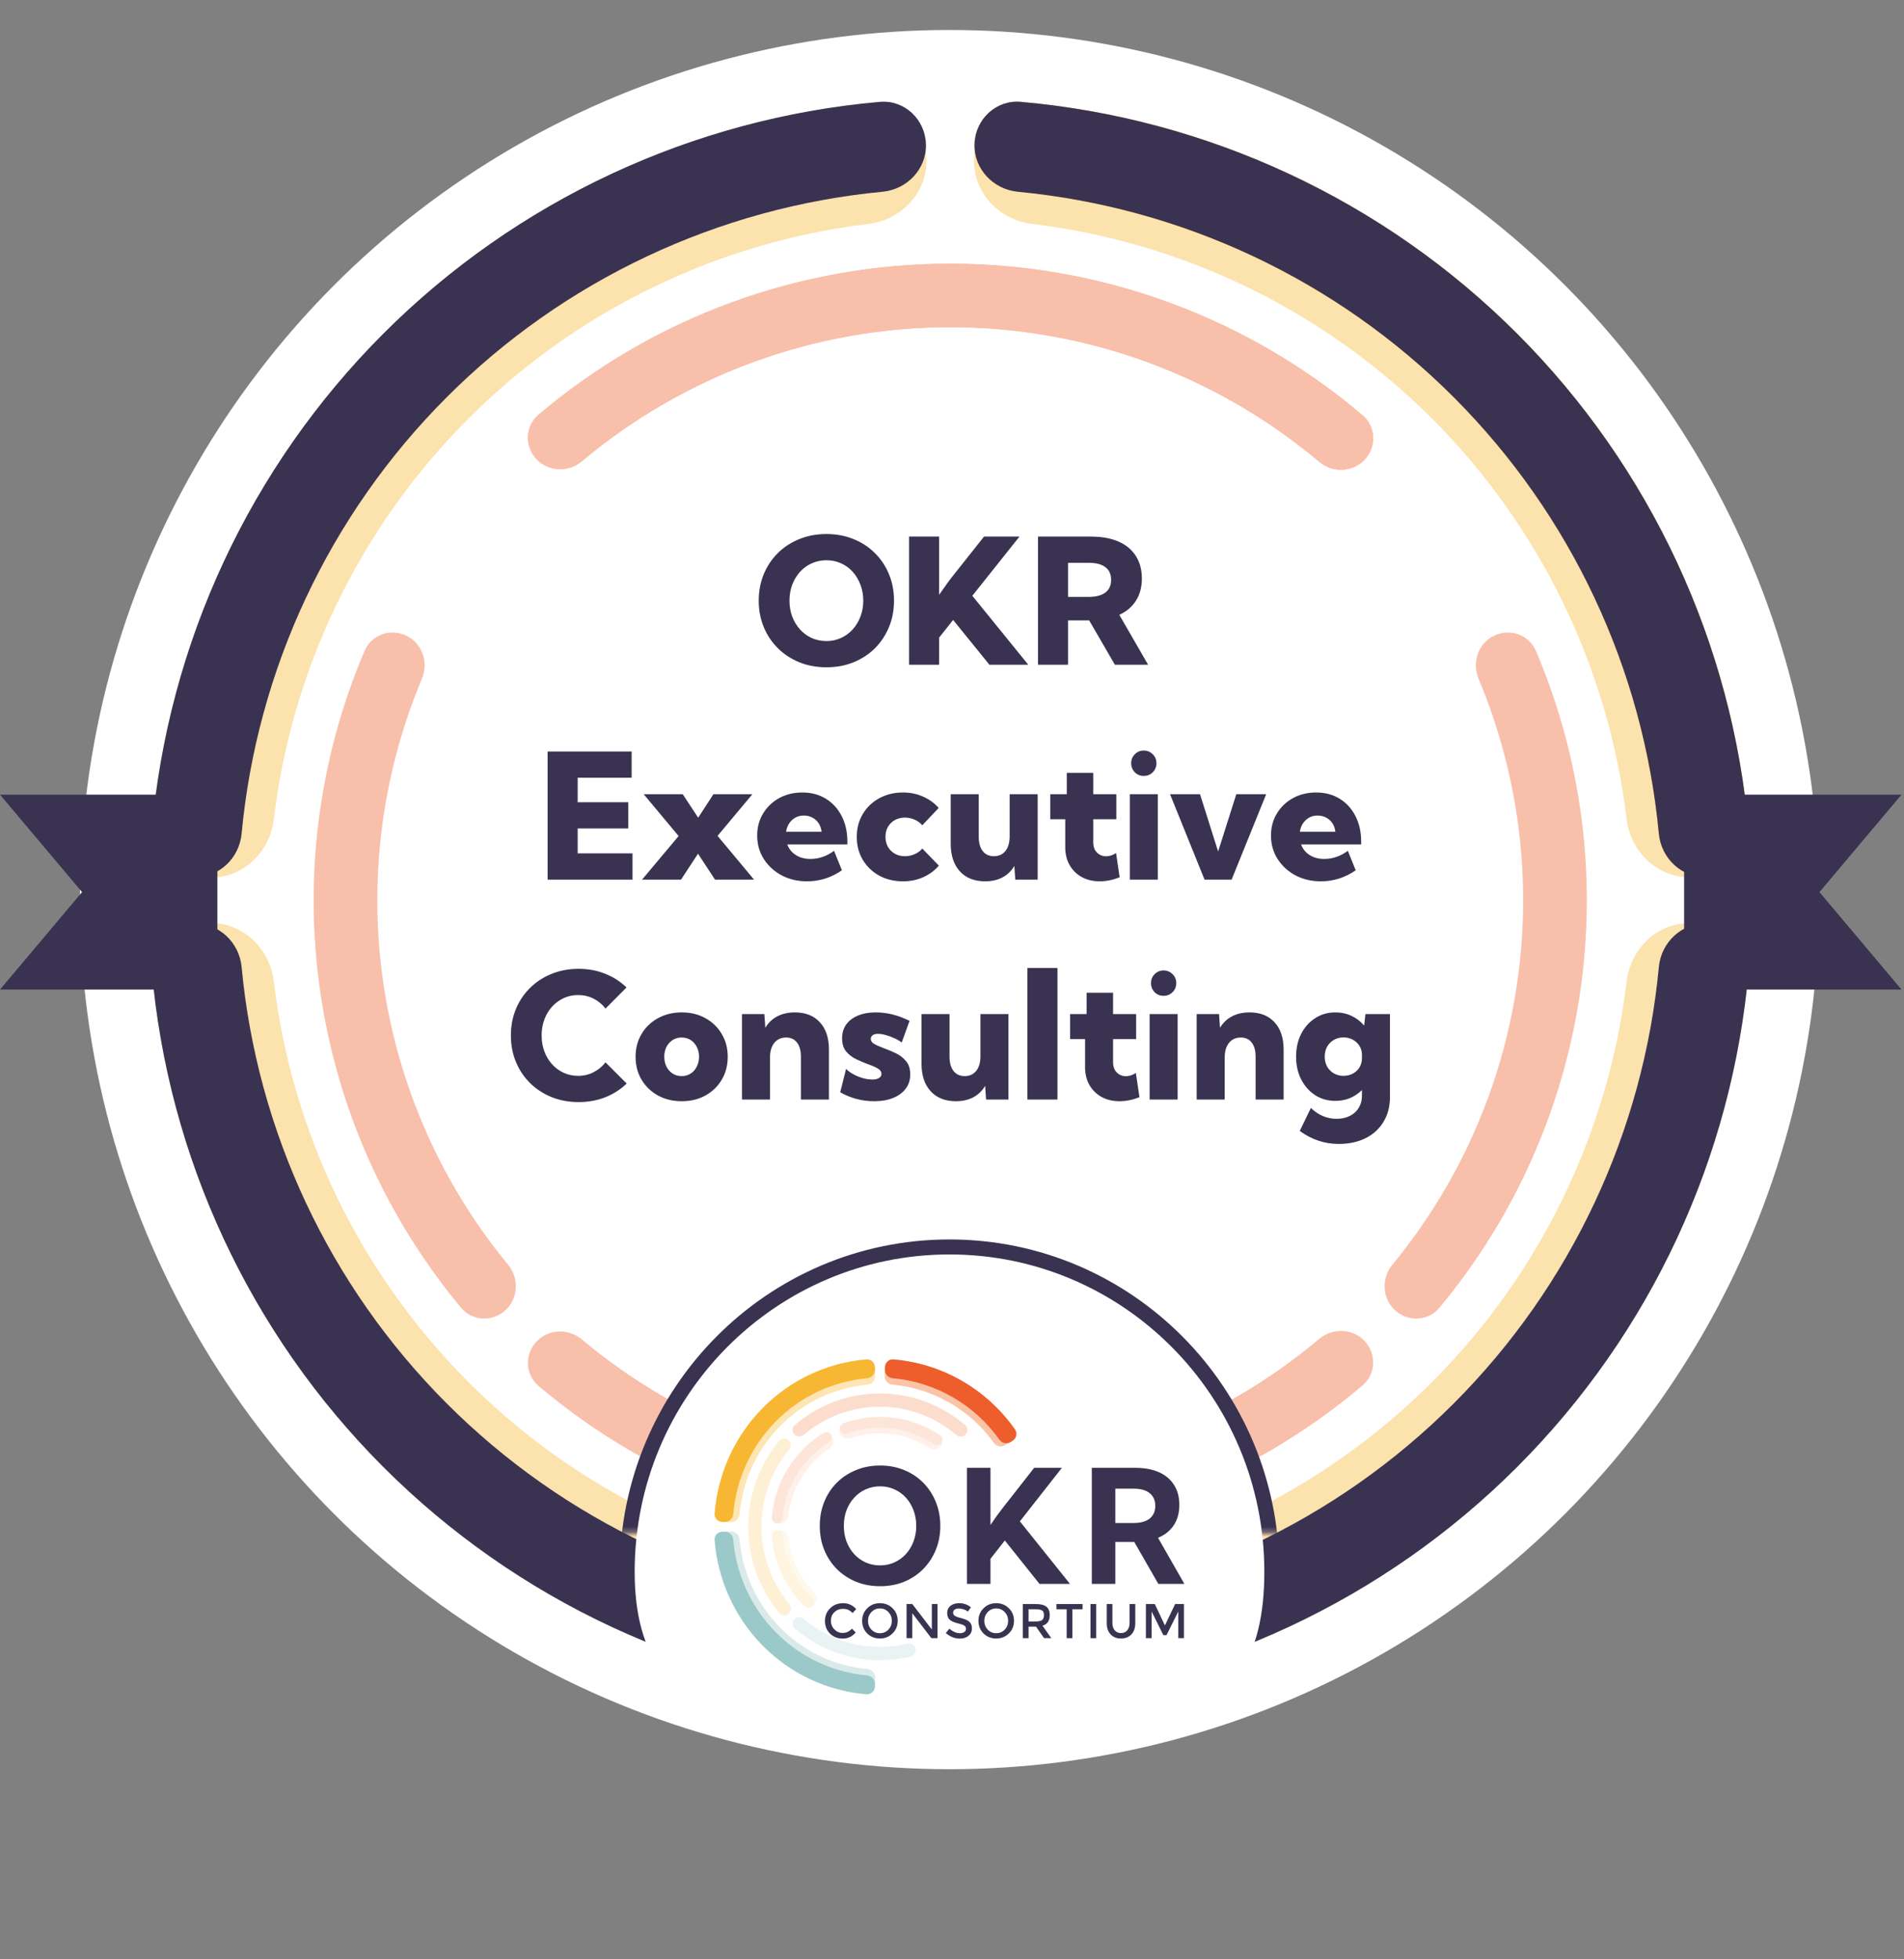 <?xml version="1.0" encoding="UTF-8"?> <svg xmlns="http://www.w3.org/2000/svg" width="381" height="392" viewBox="0 0 381 392" fill="none"><rect x="0" y="0" width="381" height="392" fill="#808080" stroke="none"/> <circle cx="190" cy="180" r="174" fill="white"></circle> <path d="M185.382 328.43C185.169 335.07 179.604 340.326 172.998 339.616C136.677 335.712 102.639 319.498 76.656 293.48C50.674 267.461 34.509 233.4 30.655 197.074C29.954 190.467 35.218 184.909 41.859 184.705C48.499 184.501 53.993 189.732 54.781 196.328C58.39 226.532 72.023 254.793 93.68 276.48C115.337 298.167 143.579 311.84 173.777 315.491C180.373 316.289 185.596 321.79 185.382 328.43Z" fill="#FCE2AD"></path> <path d="M185.382 31.863C185.169 25.223 179.604 19.967 172.998 20.677C136.677 24.581 102.639 40.795 76.656 66.813C50.674 92.832 34.509 126.893 30.655 163.219C29.954 169.826 35.218 175.384 41.859 175.588C48.499 175.792 53.993 170.561 54.781 163.965C58.39 133.761 72.023 105.5 93.68 83.813C115.337 62.126 143.579 48.453 173.777 44.802C180.373 44.004 185.596 38.503 185.382 31.863Z" fill="#FCE2AD"></path> <path d="M194.909 31.863C195.122 25.223 200.687 19.967 207.293 20.677C243.6 24.58 277.628 40.783 303.607 66.785C329.586 92.788 345.758 126.83 349.628 163.142C350.332 169.748 345.07 175.308 338.43 175.515C331.79 175.723 326.294 170.495 325.502 163.899C321.88 133.708 308.242 105.463 286.588 83.789C264.934 62.115 236.701 48.452 206.514 44.802C199.918 44.004 194.695 38.503 194.909 31.863Z" fill="#FCE2AD"></path> <path d="M107.355 91.859C104.957 89.301 105.076 85.269 107.75 83.001C130.736 63.504 159.958 52.742 190.236 52.764C220.513 52.785 249.72 63.587 272.679 83.116C275.35 85.388 275.463 89.42 273.061 91.975C270.659 94.53 266.651 94.638 263.967 92.38C243.372 75.057 217.274 65.482 190.227 65.463C163.18 65.444 137.068 74.982 116.449 92.277C113.762 94.531 109.754 94.417 107.355 91.859Z" fill="#F8BFAB"></path> <path d="M107.355 268.434C104.957 270.992 105.076 275.024 107.75 277.292C130.736 296.789 159.958 307.55 190.236 307.529C220.513 307.508 249.72 296.706 272.679 277.177C275.35 274.905 275.463 270.873 273.061 268.318C270.659 265.763 266.651 265.655 263.967 267.913C243.372 285.236 217.274 294.811 190.227 294.83C163.18 294.849 137.068 285.311 116.449 268.016C113.762 265.762 109.754 265.876 107.355 268.434Z" fill="#F8BFAB"></path> <path d="M107.355 91.859C104.957 89.301 105.076 85.269 107.75 83.001C130.736 63.504 159.958 52.742 190.236 52.764C220.513 52.785 249.72 63.587 272.679 83.116C275.35 85.388 275.463 89.42 273.061 91.975C270.659 94.53 266.651 94.638 263.967 92.38C243.372 75.057 217.274 65.482 190.227 65.463C163.18 65.444 137.068 74.982 116.449 92.277C113.762 94.531 109.754 94.417 107.355 91.859Z" fill="#F8BFAB"></path> <path d="M298.963 127.203C302.126 125.664 305.954 126.976 307.333 130.212C316.508 151.741 319.59 175.426 316.177 198.661C312.764 221.897 303.001 243.695 288.022 261.676C285.77 264.379 281.727 264.534 279.141 262.151C276.554 259.767 276.404 255.748 278.64 253.033C291.892 236.945 300.533 217.512 303.574 196.81C306.615 176.109 303.927 155.012 295.862 135.792C294.501 132.548 295.8 128.742 298.963 127.203Z" fill="#F8BFAB"></path> <path d="M81.33 127.203C78.166 125.664 74.339 126.976 72.96 130.212C63.785 151.741 60.703 175.426 64.116 198.661C67.529 221.897 77.293 243.695 92.271 261.676C94.523 264.379 98.566 264.534 101.152 262.151C103.739 259.767 103.889 255.748 101.653 253.033C88.401 236.945 79.76 217.512 76.719 196.81C73.678 176.109 76.366 155.012 84.431 135.792C85.792 132.548 84.493 128.742 81.33 127.203Z" fill="#F8BFAB"></path> <path d="M185.284 331.476C185.125 336.434 180.972 340.349 176.032 339.913C138.576 336.605 103.361 320.221 76.656 293.48C49.952 266.738 33.618 231.501 30.362 194.04C29.933 189.099 33.854 184.951 38.812 184.799C43.769 184.647 47.883 188.548 48.347 193.486C51.439 226.378 65.89 257.28 89.366 280.788C112.842 304.297 143.723 318.791 176.611 321.929C181.548 322.401 185.444 326.519 185.284 331.476Z" fill="#3A3251"></path> <path d="M194.909 328.43C195.122 335.07 200.687 340.326 207.293 339.616C243.614 335.712 277.652 319.498 303.635 293.48C329.617 267.461 345.782 233.4 349.636 197.074C350.337 190.467 345.073 184.909 338.432 184.705C331.792 184.501 326.298 189.732 325.51 196.328C321.901 226.532 308.268 254.793 286.611 276.48C264.954 298.167 236.712 311.84 206.514 315.491C199.918 316.289 194.695 321.79 194.909 328.43Z" fill="#FCE2AD"></path> <path d="M195.007 331.476C195.166 336.434 199.319 340.349 204.259 339.913C241.715 336.605 276.93 320.221 303.635 293.48C330.339 266.738 346.673 231.501 349.929 194.04C350.358 189.099 346.437 184.951 341.479 184.799C336.522 184.647 332.409 188.548 331.944 193.486C328.852 226.378 314.401 257.28 290.925 280.788C267.449 304.297 236.568 318.791 203.68 321.929C198.743 322.401 194.847 326.519 195.007 331.476Z" fill="#3A3251"></path> <path d="M185.284 28.817C185.125 23.859 180.972 19.944 176.032 20.38C138.576 23.688 103.361 40.072 76.656 66.813C49.952 93.555 33.618 128.792 30.362 166.253C29.933 171.194 33.854 175.342 38.812 175.494C43.77 175.646 47.883 171.745 48.347 166.807C51.439 133.915 65.891 103.013 89.366 79.505C112.842 55.996 143.723 41.502 176.611 38.364C181.548 37.892 185.444 33.774 185.284 28.817Z" fill="#3A3251"></path> <path d="M195.007 28.817C195.166 23.859 199.319 19.944 204.259 20.38C241.715 23.688 276.93 40.072 303.635 66.813C330.339 93.555 346.673 128.792 349.929 166.253C350.358 171.194 346.437 175.342 341.479 175.494C336.522 175.646 332.409 171.745 331.944 166.807C328.852 133.915 314.401 103.013 290.925 79.505C267.449 55.996 236.568 41.502 203.68 38.364C198.743 37.892 194.847 33.774 195.007 28.817Z" fill="#F8B732"></path> <path d="M195.007 28.817C195.166 23.859 199.319 19.944 204.259 20.38C241.714 23.688 276.928 40.07 303.632 66.81C330.336 93.55 346.671 128.786 349.928 166.245C350.358 171.186 346.436 175.334 341.479 175.486C336.521 175.639 332.408 171.738 331.944 166.8C328.85 133.91 314.398 103.009 290.922 79.502C267.447 55.995 236.566 41.502 203.68 38.364C198.743 37.892 194.847 33.774 195.007 28.817Z" fill="#3A3251"></path> <path d="M0 159H43.5V198H0L16.419 178.5L0 159Z" fill="#3A3251"></path> <path d="M380.5 159H337V198H380.5L364.081 178.5L380.5 159Z" fill="#3A3251"></path> <path d="M165.378 133.513C163.418 133.513 161.612 133.182 159.96 132.521C158.32 131.849 156.89 130.915 155.671 129.719C154.452 128.511 153.506 127.098 152.834 125.48C152.162 123.863 151.826 122.097 151.826 120.183C151.826 118.269 152.162 116.503 152.834 114.885C153.506 113.267 154.446 111.86 155.654 110.664C156.873 109.456 158.308 108.522 159.96 107.861C161.612 107.189 163.418 106.853 165.378 106.853C167.338 106.853 169.138 107.189 170.778 107.861C172.43 108.522 173.86 109.456 175.068 110.664C176.276 111.86 177.215 113.267 177.888 114.885C178.56 116.503 178.896 118.269 178.896 120.183C178.896 122.097 178.56 123.863 177.888 125.48C177.215 127.098 176.276 128.511 175.068 129.719C173.86 130.915 172.43 131.849 170.778 132.521C169.138 133.182 167.338 133.513 165.378 133.513ZM165.378 128.266C166.426 128.266 167.395 128.061 168.283 127.651C169.183 127.241 169.964 126.671 170.625 125.942C171.297 125.201 171.815 124.341 172.18 123.361C172.556 122.382 172.744 121.322 172.744 120.183C172.744 119.043 172.556 117.984 172.18 117.004C171.815 116.024 171.302 115.164 170.642 114.423C169.981 113.683 169.2 113.113 168.3 112.714C167.4 112.304 166.426 112.099 165.378 112.099C164.33 112.099 163.35 112.304 162.438 112.714C161.538 113.113 160.752 113.683 160.08 114.423C159.419 115.164 158.901 116.024 158.525 117.004C158.16 117.984 157.978 119.043 157.978 120.183C157.978 121.322 158.16 122.382 158.525 123.361C158.901 124.341 159.419 125.201 160.08 125.942C160.752 126.682 161.538 127.258 162.438 127.668C163.35 128.067 164.33 128.266 165.378 128.266ZM187.919 133H181.904V107.365H187.919V119.021C188.478 118.212 189.007 117.46 189.509 116.765C190.021 116.058 190.454 115.489 190.808 115.056L196.909 107.365H204.001L194.567 119.208L205.761 133H197.985L190.722 124.045L187.919 127.583V133ZM229.738 133H223.09L217.946 124.13H213.725V133H207.709V107.365H218.322C220.464 107.365 222.293 107.696 223.808 108.356C225.323 109.017 226.48 109.974 227.277 111.228C228.086 112.481 228.491 113.99 228.491 115.756C228.491 117.477 228.098 118.952 227.312 120.183C226.537 121.413 225.426 122.359 223.979 123.02L229.738 133ZM213.725 119.431H217.861C219.319 119.431 220.43 119.14 221.193 118.559C221.957 117.978 222.338 117.135 222.338 116.03C222.338 114.913 221.957 114.064 221.193 113.483C220.43 112.902 219.319 112.612 217.861 112.612H213.725V119.431ZM109.58 176V150.365H126.396V155.612H115.595V160.517H125.712V165.763H115.595V170.753H126.567V176H109.58ZM136.274 176H128.481L135.795 167.284L128.806 158.91H136.616L139.709 163.61L142.768 158.91H150.561L143.588 167.25L150.886 176H143.076L139.675 170.822L136.274 176ZM168.471 174.137C166.341 175.607 164.022 176.342 161.516 176.342C159.624 176.342 157.921 175.943 156.406 175.146C154.902 174.337 153.711 173.243 152.834 171.864C151.957 170.486 151.518 168.925 151.518 167.182C151.518 165.53 151.911 164.06 152.697 162.772C153.483 161.474 154.554 160.448 155.91 159.696C157.277 158.944 158.821 158.568 160.542 158.568C162.33 158.568 163.903 158.984 165.258 159.816C166.614 160.648 167.668 161.804 168.42 163.285C169.183 164.755 169.565 166.464 169.565 168.412V168.959H157.534C157.739 169.517 158.046 170.013 158.457 170.446C158.878 170.879 159.402 171.226 160.029 171.488C160.655 171.739 161.373 171.864 162.182 171.864C163.857 171.864 165.429 171.323 166.899 170.241L168.471 174.137ZM157.294 166.43H164.404C164.335 165.792 164.142 165.228 163.823 164.738C163.504 164.248 163.082 163.866 162.558 163.593C162.045 163.319 161.47 163.183 160.832 163.183C160.183 163.183 159.607 163.331 159.106 163.627C158.616 163.912 158.212 164.299 157.893 164.789C157.585 165.268 157.386 165.814 157.294 166.43ZM187.868 173.197C187.036 174.177 186.005 174.946 184.775 175.504C183.544 176.063 182.183 176.342 180.69 176.342C178.913 176.342 177.324 175.96 175.922 175.197C174.532 174.422 173.439 173.368 172.641 172.035C171.844 170.691 171.445 169.164 171.445 167.455C171.445 165.746 171.844 164.225 172.641 162.892C173.439 161.548 174.532 160.494 175.922 159.73C177.324 158.956 178.913 158.568 180.69 158.568C182.172 158.568 183.522 158.847 184.741 159.406C185.971 159.953 187.002 160.705 187.834 161.662L184.553 165.131C184.154 164.652 183.641 164.276 183.015 164.003C182.399 163.729 181.756 163.593 181.083 163.593C180.332 163.593 179.659 163.758 179.067 164.088C178.486 164.407 178.024 164.857 177.683 165.438C177.352 166.02 177.187 166.68 177.187 167.421C177.187 168.184 177.352 168.862 177.683 169.455C178.024 170.036 178.486 170.491 179.067 170.822C179.659 171.152 180.332 171.317 181.083 171.317C181.756 171.317 182.405 171.181 183.032 170.907C183.658 170.634 184.165 170.258 184.553 169.779L187.868 173.197ZM207.641 176H203.164L202.976 173.266C202.383 174.268 201.591 175.032 200.6 175.556C199.609 176.08 198.452 176.342 197.131 176.342C194.978 176.342 193.291 175.675 192.072 174.342C190.853 173.009 190.244 171.169 190.244 168.822V158.91H195.849V167.404C195.849 168.646 196.117 169.608 196.652 170.292C197.188 170.976 197.928 171.317 198.874 171.317C199.865 171.317 200.64 170.964 201.198 170.258C201.757 169.551 202.036 168.577 202.036 167.335V158.91H207.641V176ZM224.047 175.539C222.68 176.074 221.353 176.342 220.065 176.342C218.71 176.342 217.508 176.057 216.459 175.487C215.423 174.906 214.614 174.109 214.033 173.095C213.452 172.069 213.161 170.879 213.161 169.523V163.917H210.17V158.91H213.469V154.638H218.767V158.91H223.381V163.917H218.767V168.515C218.767 169.415 219.017 170.11 219.519 170.6C220.02 171.09 220.624 171.334 221.33 171.334C222.014 171.334 222.68 171.118 223.33 170.685L224.047 175.539ZM228.867 155.253C228.16 155.253 227.562 155.008 227.072 154.518C226.594 154.017 226.354 153.413 226.354 152.707C226.354 152.012 226.594 151.419 227.072 150.929C227.562 150.428 228.16 150.177 228.867 150.177C229.584 150.177 230.188 150.428 230.678 150.929C231.168 151.419 231.413 152.012 231.413 152.707C231.413 153.413 231.168 154.017 230.678 154.518C230.188 155.008 229.584 155.253 228.867 155.253ZM231.687 176H226.081V158.91H231.687V176ZM253.374 158.91L246.452 176H241.035L234.13 158.91H240.129L243.752 170.377L247.392 158.91H253.374ZM271.284 174.137C269.153 175.607 266.835 176.342 264.328 176.342C262.437 176.342 260.734 175.943 259.218 175.146C257.714 174.337 256.524 173.243 255.646 171.864C254.769 170.486 254.331 168.925 254.331 167.182C254.331 165.53 254.724 164.06 255.51 162.772C256.296 161.474 257.367 160.448 258.723 159.696C260.09 158.944 261.634 158.568 263.354 158.568C265.143 158.568 266.715 158.984 268.071 159.816C269.427 160.648 270.48 161.804 271.232 163.285C271.996 164.755 272.377 166.464 272.377 168.412V168.959H260.346C260.551 169.517 260.859 170.013 261.269 170.446C261.691 170.879 262.215 171.226 262.841 171.488C263.468 171.739 264.186 171.864 264.995 171.864C266.669 171.864 268.242 171.323 269.711 170.241L271.284 174.137ZM260.107 166.43H267.216C267.148 165.792 266.954 165.228 266.635 164.738C266.316 164.248 265.895 163.866 265.371 163.593C264.858 163.319 264.283 163.183 263.645 163.183C262.995 163.183 262.42 163.331 261.918 163.627C261.429 163.912 261.024 164.299 260.705 164.789C260.397 165.268 260.198 165.814 260.107 166.43ZM125.405 216.804C124.208 217.966 122.79 218.878 121.149 219.539C119.509 220.188 117.72 220.513 115.783 220.513C113.835 220.513 112.035 220.182 110.383 219.521C108.731 218.849 107.295 217.915 106.076 216.719C104.857 215.511 103.911 214.098 103.239 212.48C102.567 210.863 102.231 209.097 102.231 207.183C102.231 205.269 102.567 203.503 103.239 201.885C103.911 200.267 104.857 198.86 106.076 197.664C107.295 196.456 108.731 195.522 110.383 194.861C112.035 194.189 113.835 193.853 115.783 193.853C117.709 193.853 119.486 194.183 121.115 194.844C122.744 195.493 124.163 196.405 125.371 197.578L121.167 201.799C120.517 200.956 119.72 200.295 118.774 199.817C117.828 199.338 116.797 199.099 115.681 199.099C114.644 199.099 113.681 199.304 112.792 199.714C111.904 200.125 111.129 200.694 110.468 201.423C109.807 202.153 109.295 203.007 108.93 203.987C108.566 204.967 108.383 206.026 108.383 207.166C108.383 208.328 108.566 209.399 108.93 210.378C109.295 211.347 109.807 212.201 110.468 212.942C111.129 213.671 111.904 214.241 112.792 214.651C113.681 215.061 114.644 215.266 115.681 215.266C116.797 215.266 117.823 215.027 118.757 214.548C119.702 214.07 120.506 213.409 121.167 212.566L125.405 216.804ZM136.428 220.342C134.65 220.342 133.061 219.96 131.66 219.197C130.27 218.422 129.176 217.368 128.378 216.035C127.581 214.691 127.182 213.164 127.182 211.455C127.182 209.746 127.581 208.225 128.378 206.892C129.176 205.548 130.27 204.494 131.66 203.73C133.061 202.956 134.65 202.568 136.428 202.568C138.205 202.568 139.783 202.956 141.162 203.73C142.552 204.494 143.64 205.548 144.426 206.892C145.223 208.225 145.622 209.746 145.622 211.455C145.622 213.164 145.223 214.691 144.426 216.035C143.64 217.368 142.552 218.422 141.162 219.197C139.783 219.96 138.205 220.342 136.428 220.342ZM136.411 215.317C137.071 215.317 137.664 215.152 138.188 214.822C138.712 214.491 139.122 214.03 139.418 213.438C139.726 212.845 139.88 212.173 139.88 211.421C139.88 210.692 139.726 210.037 139.418 209.456C139.122 208.875 138.712 208.419 138.188 208.088C137.664 207.758 137.071 207.593 136.411 207.593C135.738 207.593 135.14 207.758 134.616 208.088C134.092 208.419 133.676 208.875 133.369 209.456C133.072 210.037 132.924 210.692 132.924 211.421C132.924 212.173 133.072 212.845 133.369 213.438C133.676 214.03 134.092 214.491 134.616 214.822C135.14 215.152 135.738 215.317 136.411 215.317ZM165.874 220H160.268V211.438C160.268 210.219 160.006 209.273 159.482 208.601C158.969 207.929 158.24 207.593 157.294 207.593C156.645 207.593 156.075 207.752 155.585 208.071C155.107 208.39 154.737 208.846 154.475 209.438C154.213 210.031 154.082 210.743 154.082 211.575V220H148.476V202.91H152.954L153.142 205.645C153.745 204.642 154.549 203.879 155.551 203.354C156.554 202.83 157.722 202.568 159.055 202.568C161.185 202.568 162.854 203.229 164.062 204.551C165.27 205.861 165.874 207.678 165.874 210.002V220ZM168.129 218.547L169.309 213.865C169.639 214.229 170.1 214.577 170.693 214.907C171.285 215.238 171.923 215.505 172.607 215.71C173.302 215.904 173.951 216.001 174.555 216.001C175.136 216.001 175.586 215.898 175.905 215.693C176.224 215.488 176.384 215.215 176.384 214.873C176.384 214.554 176.258 214.286 176.008 214.07C175.757 213.842 175.427 213.637 175.017 213.455C174.606 213.272 174.139 213.09 173.615 212.908C172.886 212.634 172.123 212.31 171.325 211.934C170.528 211.546 169.855 211.028 169.309 210.378C168.773 209.718 168.505 208.84 168.505 207.747C168.505 206.687 168.779 205.77 169.326 204.995C169.884 204.22 170.67 203.622 171.684 203.201C172.698 202.779 173.889 202.568 175.256 202.568C177.5 202.568 179.75 203.132 182.006 204.26L180.434 208.601C180.069 208.305 179.602 208.026 179.033 207.764C178.463 207.49 177.876 207.274 177.272 207.114C176.68 206.943 176.156 206.858 175.7 206.858C175.233 206.858 174.874 206.949 174.624 207.131C174.373 207.314 174.248 207.559 174.248 207.866C174.248 208.14 174.356 208.385 174.572 208.601C174.789 208.806 175.102 209 175.512 209.182C175.922 209.364 176.395 209.558 176.931 209.763C177.705 210.037 178.492 210.367 179.289 210.754C180.087 211.142 180.759 211.666 181.306 212.327C181.864 212.987 182.143 213.87 182.143 214.976C182.143 216.058 181.847 217.004 181.254 217.812C180.662 218.61 179.825 219.231 178.742 219.675C177.671 220.12 176.407 220.342 174.948 220.342C172.51 220.342 170.237 219.744 168.129 218.547ZM201.796 220H197.319L197.131 217.266C196.538 218.268 195.747 219.032 194.755 219.556C193.764 220.08 192.608 220.342 191.286 220.342C189.133 220.342 187.447 219.675 186.228 218.342C185.008 217.009 184.399 215.169 184.399 212.822V202.91H190.004V211.404C190.004 212.646 190.272 213.608 190.808 214.292C191.343 214.976 192.084 215.317 193.029 215.317C194.021 215.317 194.795 214.964 195.354 214.258C195.912 213.551 196.191 212.577 196.191 211.335V202.91H201.796V220ZM211.606 220H205.59V193.682H211.606V220ZM228.012 219.539C226.645 220.074 225.318 220.342 224.03 220.342C222.674 220.342 221.472 220.057 220.424 219.487C219.388 218.906 218.579 218.109 217.998 217.095C217.417 216.069 217.126 214.879 217.126 213.523V207.917H214.135V202.91H217.434V198.638H222.731V202.91H227.346V207.917H222.731V212.515C222.731 213.415 222.982 214.11 223.483 214.6C223.985 215.09 224.589 215.334 225.295 215.334C225.979 215.334 226.645 215.118 227.294 214.685L228.012 219.539ZM232.832 199.253C232.125 199.253 231.527 199.008 231.037 198.518C230.559 198.017 230.319 197.413 230.319 196.707C230.319 196.012 230.559 195.419 231.037 194.929C231.527 194.428 232.125 194.177 232.832 194.177C233.549 194.177 234.153 194.428 234.643 194.929C235.133 195.419 235.378 196.012 235.378 196.707C235.378 197.413 235.133 198.017 234.643 198.518C234.153 199.008 233.549 199.253 232.832 199.253ZM235.651 220H230.046V202.91H235.651V220ZM256.86 220H251.254V211.438C251.254 210.219 250.992 209.273 250.468 208.601C249.956 207.929 249.226 207.593 248.281 207.593C247.631 207.593 247.062 207.752 246.572 208.071C246.093 208.39 245.723 208.846 245.461 209.438C245.199 210.031 245.068 210.743 245.068 211.575V220H239.462V202.91H243.94L244.128 205.645C244.732 204.642 245.535 203.879 246.538 203.354C247.54 202.83 248.708 202.568 250.041 202.568C252.172 202.568 253.841 203.229 255.048 204.551C256.256 205.861 256.86 207.678 256.86 210.002V220ZM267.216 220.273C265.701 220.273 264.351 219.892 263.166 219.128C261.981 218.354 261.047 217.3 260.363 215.967C259.691 214.634 259.355 213.118 259.355 211.421C259.355 209.712 259.691 208.197 260.363 206.875C261.047 205.542 261.981 204.494 263.166 203.73C264.351 202.956 265.701 202.568 267.216 202.568C268.39 202.568 269.466 202.802 270.446 203.269C271.426 203.725 272.269 204.368 272.976 205.2L273.232 202.91H278.137V219.521C278.137 221.39 277.709 223.031 276.855 224.443C276.012 225.856 274.821 226.95 273.283 227.725C271.745 228.499 269.945 228.887 267.883 228.887C265.057 228.887 262.46 228.021 260.09 226.289L262.312 221.692C263.815 223.139 265.536 223.862 267.473 223.862C268.475 223.862 269.353 223.669 270.104 223.281C270.868 222.905 271.46 222.37 271.882 221.675C272.315 220.98 272.531 220.182 272.531 219.282V218.103C271.848 218.787 271.056 219.322 270.156 219.709C269.256 220.085 268.276 220.273 267.216 220.273ZM268.823 215.266C269.518 215.266 270.144 215.118 270.703 214.822C271.261 214.526 271.705 214.11 272.036 213.574C272.366 213.039 272.531 212.435 272.531 211.763V211.045C272.531 210.373 272.36 209.775 272.019 209.25C271.688 208.726 271.244 208.316 270.686 208.02C270.127 207.724 269.506 207.576 268.823 207.576C268.116 207.576 267.478 207.741 266.909 208.071C266.339 208.402 265.889 208.857 265.559 209.438C265.24 210.02 265.08 210.68 265.08 211.421C265.08 212.161 265.24 212.822 265.559 213.403C265.889 213.984 266.339 214.44 266.909 214.771C267.478 215.101 268.116 215.266 268.823 215.266Z" fill="#3A3251"></path> <path d="M253 314.5C253 349.57 226.794 346 192 346C157.206 346 127 349.57 127 314.5C127 279.43 155.206 251 190 251C224.794 251 253 279.43 253 314.5Z" fill="white"></path> <mask id="mask0_416_274" style="mask-type:alpha" maskUnits="userSpaceOnUse" x="84" y="215" width="212" height="92"> <rect x="84.766" y="215" width="210.469" height="91.718" fill="#D9D9D9"></rect> </mask> <g mask="url(#mask0_416_274)"> <path d="M190 379.5C225.634 379.5 254.5 350.387 254.5 314.5C254.5 278.613 225.634 249.5 190 249.5C154.366 249.5 125.5 278.613 125.5 314.5C125.5 350.387 154.366 379.5 190 379.5Z" fill="white" stroke="#3A3251" stroke-width="3"></path> </g> <path d="M175.062 337.454C175.034 338.356 174.288 339.068 173.401 338.995C165.562 338.353 158.183 334.907 152.601 329.245C147.019 323.583 143.628 316.104 143.005 308.163C142.934 307.264 143.638 306.51 144.528 306.482L146.278 306.427C147.169 306.4 147.908 307.109 147.986 308.008C148.565 314.667 151.435 320.929 156.122 325.683C160.809 330.438 166.988 333.354 173.561 333.95C174.448 334.03 175.147 334.78 175.118 335.681L175.062 337.454Z" fill="#DAEAE9"></path> <path d="M175.062 273.546C175.034 272.644 174.288 271.932 173.401 272.005C165.562 272.647 158.183 276.093 152.601 281.755C147.019 287.417 143.628 294.896 143.005 302.837C142.934 303.736 143.638 304.49 144.528 304.518L146.278 304.573C147.169 304.6 147.908 303.891 147.986 302.992C148.565 296.333 151.435 290.071 156.122 285.317C160.809 280.562 166.988 277.646 173.561 277.05C174.448 276.97 175.147 276.22 175.118 275.319L175.062 273.546Z" fill="#FDE5B4"></path> <path d="M177.089 273.546C177.118 272.644 177.863 271.932 178.751 272.005C183.552 272.399 188.218 273.847 192.421 276.257C196.623 278.668 200.25 281.975 203.054 285.943C203.572 286.676 203.353 287.69 202.605 288.179L201.132 289.14C200.384 289.628 199.39 289.407 198.865 288.678C196.502 285.393 193.471 282.652 189.969 280.644C186.467 278.635 182.586 277.413 178.59 277.05C177.703 276.97 177.004 276.22 177.033 275.319L177.089 273.546Z" fill="#FAC4A7"></path> <path d="M168.103 286.828C167.75 286 168.118 285.017 168.959 284.722C172.083 283.624 175.42 283.261 178.717 283.67C182.013 284.079 185.165 285.248 187.935 287.077C188.681 287.57 188.804 288.613 188.263 289.33C187.723 290.047 186.705 290.191 185.952 289.708C183.648 288.229 181.042 287.282 178.32 286.945C175.599 286.607 172.845 286.888 170.256 287.76C169.411 288.044 168.457 287.656 168.103 286.828Z" fill="#FEF1EA"></path> <path d="M156.002 306.153C155.112 306.182 154.391 306.938 154.486 307.835C154.749 310.327 155.43 312.76 156.506 315.026C157.581 317.292 159.03 319.351 160.786 321.116C161.419 321.751 162.452 321.654 163.03 320.968C163.609 320.282 163.533 319.244 162.909 318.6C161.493 317.139 160.32 315.45 159.441 313.597C158.562 311.745 157.993 309.762 157.752 307.728C157.646 306.833 156.892 306.124 156.002 306.153Z" fill="#FEF9ED"></path> <path d="M158.954 323.995C158.456 324.533 158.481 325.38 159.036 325.857C162.198 328.573 165.955 330.499 170.002 331.471C174.049 332.442 178.259 332.427 182.289 331.437C182.996 331.263 183.393 330.517 183.187 329.81C182.98 329.104 182.248 328.705 181.539 328.874C177.952 329.735 174.209 329.737 170.609 328.874C167.01 328.01 163.666 326.307 160.84 323.907C160.283 323.434 159.451 323.458 158.954 323.995Z" fill="#EAF3F3"></path> <path d="M158.951 287.002C158.455 286.466 158.479 285.621 159.033 285.146C163.787 281.061 169.832 278.806 176.094 278.811C182.357 278.815 188.398 281.079 193.147 285.17C193.7 285.646 193.723 286.491 193.226 287.026C192.729 287.562 191.9 287.584 191.345 287.111C187.085 283.482 181.687 281.476 176.092 281.472C170.498 281.468 165.097 283.466 160.832 287.09C160.276 287.562 159.447 287.538 158.951 287.002Z" fill="#FCDDCD"></path> <path d="M157.817 288.156C157.286 287.652 156.45 287.677 155.979 288.239C151.948 293.055 149.723 299.176 149.727 305.519C149.732 311.861 151.965 317.979 156.003 322.789C156.474 323.351 157.311 323.375 157.841 322.87C158.371 322.365 158.394 321.522 157.925 320.958C154.345 316.645 152.366 311.18 152.362 305.517C152.358 299.853 154.33 294.386 157.904 290.068C158.371 289.503 158.348 288.661 157.817 288.156Z" fill="#FEF0D4"></path> <path d="M168.133 286.214C167.903 285.655 168.163 285.01 168.725 284.805C171.916 283.643 175.336 283.251 178.712 283.669C182.088 284.088 185.314 285.303 188.134 287.21C188.631 287.546 188.73 288.235 188.373 288.722C188.017 289.208 187.341 289.306 186.842 288.973C184.325 287.29 181.452 286.218 178.449 285.846C175.446 285.474 172.403 285.813 169.56 286.832C168.996 287.034 168.363 286.773 168.133 286.214Z" fill="#FDE6D9"></path> <path d="M156.002 304.847C155.112 304.818 154.391 304.062 154.486 303.165C154.831 299.889 155.9 296.727 157.62 293.915C159.34 291.103 161.661 288.727 164.403 286.956C165.154 286.471 166.143 286.788 166.564 287.582C166.986 288.377 166.695 289.375 165.951 289.87C163.708 291.361 161.808 293.332 160.388 295.653C158.969 297.973 158.071 300.574 157.752 303.272C157.646 304.167 156.892 304.876 156.002 304.847Z" fill="#FEF1EA"></path> <path d="M155.456 304.829C154.859 304.81 154.387 304.303 154.436 303.7C154.717 300.233 155.806 296.879 157.621 293.914C159.435 290.949 161.916 288.468 164.856 286.671C165.367 286.358 166.025 286.56 166.308 287.094C166.591 287.627 166.392 288.289 165.882 288.605C163.276 290.218 161.075 292.431 159.46 295.069C157.846 297.707 156.869 300.688 156.603 303.77C156.55 304.373 156.054 304.849 155.456 304.829Z" fill="#FDE6D9"></path> <path d="M155.46 306.171C154.86 306.19 154.387 306.699 154.436 307.304C154.653 309.974 155.35 312.585 156.496 315.006C157.642 317.428 159.215 319.614 161.134 321.457C161.569 321.875 162.256 321.82 162.647 321.359C163.037 320.898 162.982 320.206 162.549 319.786C160.858 318.142 159.47 316.202 158.454 314.056C157.439 311.91 156.815 309.598 156.61 307.233C156.557 306.628 156.059 306.151 155.46 306.171Z" fill="#FEF4DF"></path> <path d="M175.062 337.454C175.034 338.356 174.288 339.068 173.401 338.995C165.562 338.353 158.183 334.907 152.601 329.245C147.019 323.583 143.628 316.104 143.005 308.163C142.934 307.264 143.638 306.51 144.528 306.482L145.018 306.467C145.908 306.439 146.647 307.148 146.723 308.047C147.314 315.031 150.316 321.602 155.23 326.586C160.144 331.571 166.626 334.621 173.52 335.229C174.407 335.307 175.107 336.057 175.078 336.958L175.062 337.454Z" fill="#9BC9C9"></path> <path d="M175.062 273.546C175.034 272.644 174.288 271.932 173.401 272.005C165.562 272.647 158.183 276.093 152.601 281.755C147.019 287.417 143.628 294.896 143.005 302.837C142.934 303.736 143.638 304.49 144.528 304.518L145.018 304.533C145.908 304.561 146.647 303.852 146.723 302.953C147.314 295.969 150.316 289.398 155.23 284.414C160.144 279.43 166.626 276.379 173.52 275.771C174.407 275.693 175.107 274.944 175.078 274.042L175.062 273.546Z" fill="#F8B732"></path> <path d="M177.089 273.546C177.118 272.644 177.863 271.932 178.751 272.005C183.568 272.4 188.25 273.857 192.463 276.282C196.677 278.707 200.309 282.034 203.111 286.024C203.627 286.759 203.405 287.772 202.655 288.258L202.242 288.526C201.492 289.012 200.498 288.788 199.978 288.056C197.505 284.579 194.317 281.677 190.628 279.554C186.939 277.431 182.846 276.143 178.631 275.771C177.744 275.693 177.045 274.944 177.073 274.042L177.089 273.546Z" fill="#EE5E2D"></path> <path d="M176.116 317.384C174.374 317.384 172.764 317.084 171.287 316.486C169.82 315.877 168.541 315.031 167.451 313.947C166.371 312.853 165.53 311.573 164.929 310.108C164.338 308.642 164.042 307.042 164.042 305.308C164.042 303.574 164.338 301.975 164.929 300.509C165.53 299.033 166.371 297.753 167.451 296.67C168.541 295.586 169.82 294.745 171.287 294.146C172.764 293.537 174.374 293.233 176.116 293.233C177.859 293.233 179.464 293.537 180.931 294.146C182.398 294.745 183.667 295.586 184.736 296.67C185.816 297.753 186.657 299.033 187.258 300.509C187.859 301.975 188.16 303.574 188.16 305.308C188.16 307.042 187.859 308.642 187.258 310.108C186.657 311.573 185.816 312.853 184.736 313.947C183.667 315.031 182.398 315.877 180.931 316.486C179.464 317.084 177.859 317.384 176.116 317.384ZM176.116 313.219C177.146 313.219 178.098 313.018 178.975 312.616C179.861 312.213 180.63 311.656 181.282 310.944C181.934 310.221 182.439 309.385 182.795 308.436C183.162 307.476 183.346 306.433 183.346 305.308C183.346 304.183 183.162 303.141 182.795 302.181C182.439 301.221 181.934 300.385 181.282 299.673C180.63 298.951 179.861 298.393 178.975 298.001C178.098 297.599 177.146 297.397 176.116 297.397C175.077 297.397 174.114 297.599 173.228 298.001C172.352 298.393 171.582 298.951 170.92 299.673C170.268 300.385 169.759 301.221 169.392 302.181C169.035 303.141 168.857 304.183 168.857 305.308C168.857 306.433 169.035 307.476 169.392 308.436C169.759 309.395 170.268 310.237 170.92 310.959C171.582 311.671 172.352 312.228 173.228 312.631C174.114 313.023 175.077 313.219 176.116 313.219Z" fill="#3A3251"></path> <path d="M198.198 316.919H193.491V293.697H198.198V305.123C198.657 304.441 199.095 303.812 199.513 303.234C199.93 302.656 200.287 302.181 200.582 301.81L206.94 293.697H212.488L204.082 304.41L214.108 316.919H208.01L201.071 308.234L198.198 311.903V316.919Z" fill="#3A3251"></path> <path d="M237 316.919H231.788L226.974 308.528H223.184V316.919H218.476V293.697H227.188C229.032 293.697 230.611 293.992 231.926 294.58C233.24 295.168 234.244 296.02 234.937 297.134C235.64 298.239 235.991 299.565 235.991 301.113C235.991 302.702 235.619 304.06 234.876 305.184C234.142 306.299 233.093 307.135 231.727 307.692L237 316.919ZM223.184 304.736H226.836C228.232 304.736 229.302 304.441 230.046 303.853C230.8 303.254 231.177 302.403 231.177 301.299C231.177 300.194 230.8 299.348 230.046 298.76C229.302 298.161 228.232 297.862 226.836 297.862H223.184V304.736Z" fill="#3A3251"></path> <path d="M170.5 325.891L171.231 326.645C170.532 327.455 169.668 327.86 168.639 327.86C167.618 327.86 166.768 327.529 166.088 326.868C165.417 326.198 165.081 325.355 165.081 324.34C165.081 323.316 165.426 322.469 166.116 321.799C166.805 321.119 167.674 320.779 168.721 320.779C169.751 320.779 170.619 321.17 171.327 321.952L170.61 322.748C170.289 322.432 169.985 322.213 169.7 322.092C169.415 321.971 169.08 321.91 168.694 321.91C168.004 321.91 167.425 322.134 166.957 322.581C166.497 323.028 166.267 323.596 166.267 324.285C166.267 324.964 166.497 325.542 166.957 326.016C167.416 326.491 167.963 326.729 168.597 326.729C168.983 326.729 169.314 326.663 169.59 326.533C169.875 326.403 170.178 326.189 170.5 325.891Z" fill="#3A3251"></path> <path d="M176.078 321.827C175.407 321.827 174.842 322.069 174.382 322.553C173.922 323.037 173.693 323.624 173.693 324.313C173.693 325.002 173.922 325.588 174.382 326.072C174.842 326.547 175.407 326.785 176.078 326.785C176.749 326.785 177.314 326.547 177.774 326.072C178.233 325.588 178.463 325.002 178.463 324.313C178.463 323.624 178.233 323.037 177.774 322.553C177.314 322.069 176.749 321.827 176.078 321.827ZM176.078 327.846C175.067 327.846 174.221 327.511 173.541 326.84C172.861 326.161 172.521 325.318 172.521 324.313C172.521 323.307 172.861 322.469 173.541 321.799C174.221 321.119 175.067 320.779 176.078 320.779C177.089 320.779 177.935 321.119 178.615 321.799C179.295 322.469 179.635 323.307 179.635 324.313C179.635 325.318 179.29 326.156 178.601 326.826C177.912 327.506 177.071 327.846 176.078 327.846Z" fill="#3A3251"></path> <path d="M186.467 320.947H187.597V327.776H186.37L182.551 322.79V327.776H181.407V320.947H182.551L186.467 326.044V320.947Z" fill="#3A3251"></path> <path d="M190.723 322.665C190.723 322.953 190.828 323.163 191.04 323.293C191.251 323.451 191.701 323.614 192.391 323.782C193.117 323.959 193.645 324.201 193.976 324.508C194.316 324.815 194.487 325.258 194.487 325.835C194.487 326.44 194.261 326.929 193.811 327.301C193.37 327.674 192.791 327.86 192.074 327.86C191.035 327.86 190.097 327.487 189.261 326.743L189.978 325.877C190.677 326.482 191.384 326.785 192.101 326.785C192.46 326.785 192.749 326.705 192.97 326.547C193.19 326.38 193.301 326.165 193.301 325.905C193.301 325.644 193.2 325.439 192.997 325.29C192.804 325.141 192.455 325.006 191.95 324.885C191.076 324.68 190.47 324.438 190.13 324.159C189.734 323.852 189.537 323.381 189.537 322.748C189.537 322.134 189.757 321.654 190.199 321.31C190.64 320.956 191.205 320.779 191.894 320.779C192.823 320.779 193.618 321.054 194.28 321.603L193.673 322.469C193.471 322.283 193.2 322.134 192.86 322.022C192.519 321.901 192.184 321.841 191.853 321.841C191.513 321.841 191.237 321.915 191.026 322.064C190.824 322.204 190.723 322.404 190.723 322.665Z" fill="#3A3251"></path> <path d="M199.349 321.827C198.678 321.827 198.113 322.069 197.653 322.553C197.194 323.037 196.964 323.624 196.964 324.313C196.964 325.002 197.194 325.588 197.653 326.072C198.113 326.547 198.678 326.785 199.349 326.785C200.02 326.785 200.585 326.547 201.045 326.072C201.505 325.588 201.734 325.002 201.734 324.313C201.734 323.624 201.505 323.037 201.045 322.553C200.585 322.069 200.02 321.827 199.349 321.827ZM199.349 327.846C198.338 327.846 197.492 327.511 196.812 326.84C196.132 326.161 195.792 325.318 195.792 324.313C195.792 323.307 196.132 322.469 196.812 321.799C197.492 321.119 198.338 320.779 199.349 320.779C200.36 320.779 201.206 321.119 201.886 321.799C202.566 322.469 202.906 323.307 202.906 324.313C202.906 325.318 202.562 326.156 201.872 326.826C201.183 327.506 200.342 327.846 199.349 327.846Z" fill="#3A3251"></path> <path d="M208.607 325.29L210.372 327.776H208.925L207.311 325.472H205.822V327.776H204.678V320.947H207.187C208.208 320.947 208.938 321.124 209.38 321.477C209.83 321.822 210.055 322.385 210.055 323.167C210.055 324.294 209.573 325.002 208.607 325.29ZM207.229 324.438C207.863 324.438 208.299 324.34 208.538 324.145C208.777 323.949 208.897 323.619 208.897 323.153C208.897 322.706 208.777 322.404 208.538 322.246C208.299 322.078 207.872 321.994 207.256 321.994H205.822V324.438H207.229Z" fill="#3A3251"></path> <path d="M214.59 321.994V327.776H213.445V321.994H211.405V320.947H216.63V321.994H214.59Z" fill="#3A3251"></path> <path d="M218.211 320.947H219.356V327.776H218.211V320.947Z" fill="#3A3251"></path> <path d="M224.321 326.757C224.845 326.757 225.258 326.575 225.562 326.212C225.874 325.849 226.03 325.355 226.03 324.732V320.947H227.175V324.773C227.175 325.742 226.913 326.496 226.389 327.036C225.865 327.576 225.176 327.846 224.321 327.846C223.466 327.846 222.777 327.576 222.253 327.036C221.729 326.496 221.467 325.742 221.467 324.773V320.947H222.597V324.732C222.597 325.365 222.754 325.858 223.066 326.212C223.369 326.575 223.788 326.757 224.321 326.757Z" fill="#3A3251"></path> <path d="M230.447 327.776H229.302V320.947H231.081L233.108 325.234L235.148 320.947H236.913V327.776H235.782V322.441L233.425 327.176H232.79L230.447 322.441V327.776Z" fill="#3A3251"></path> </svg> 